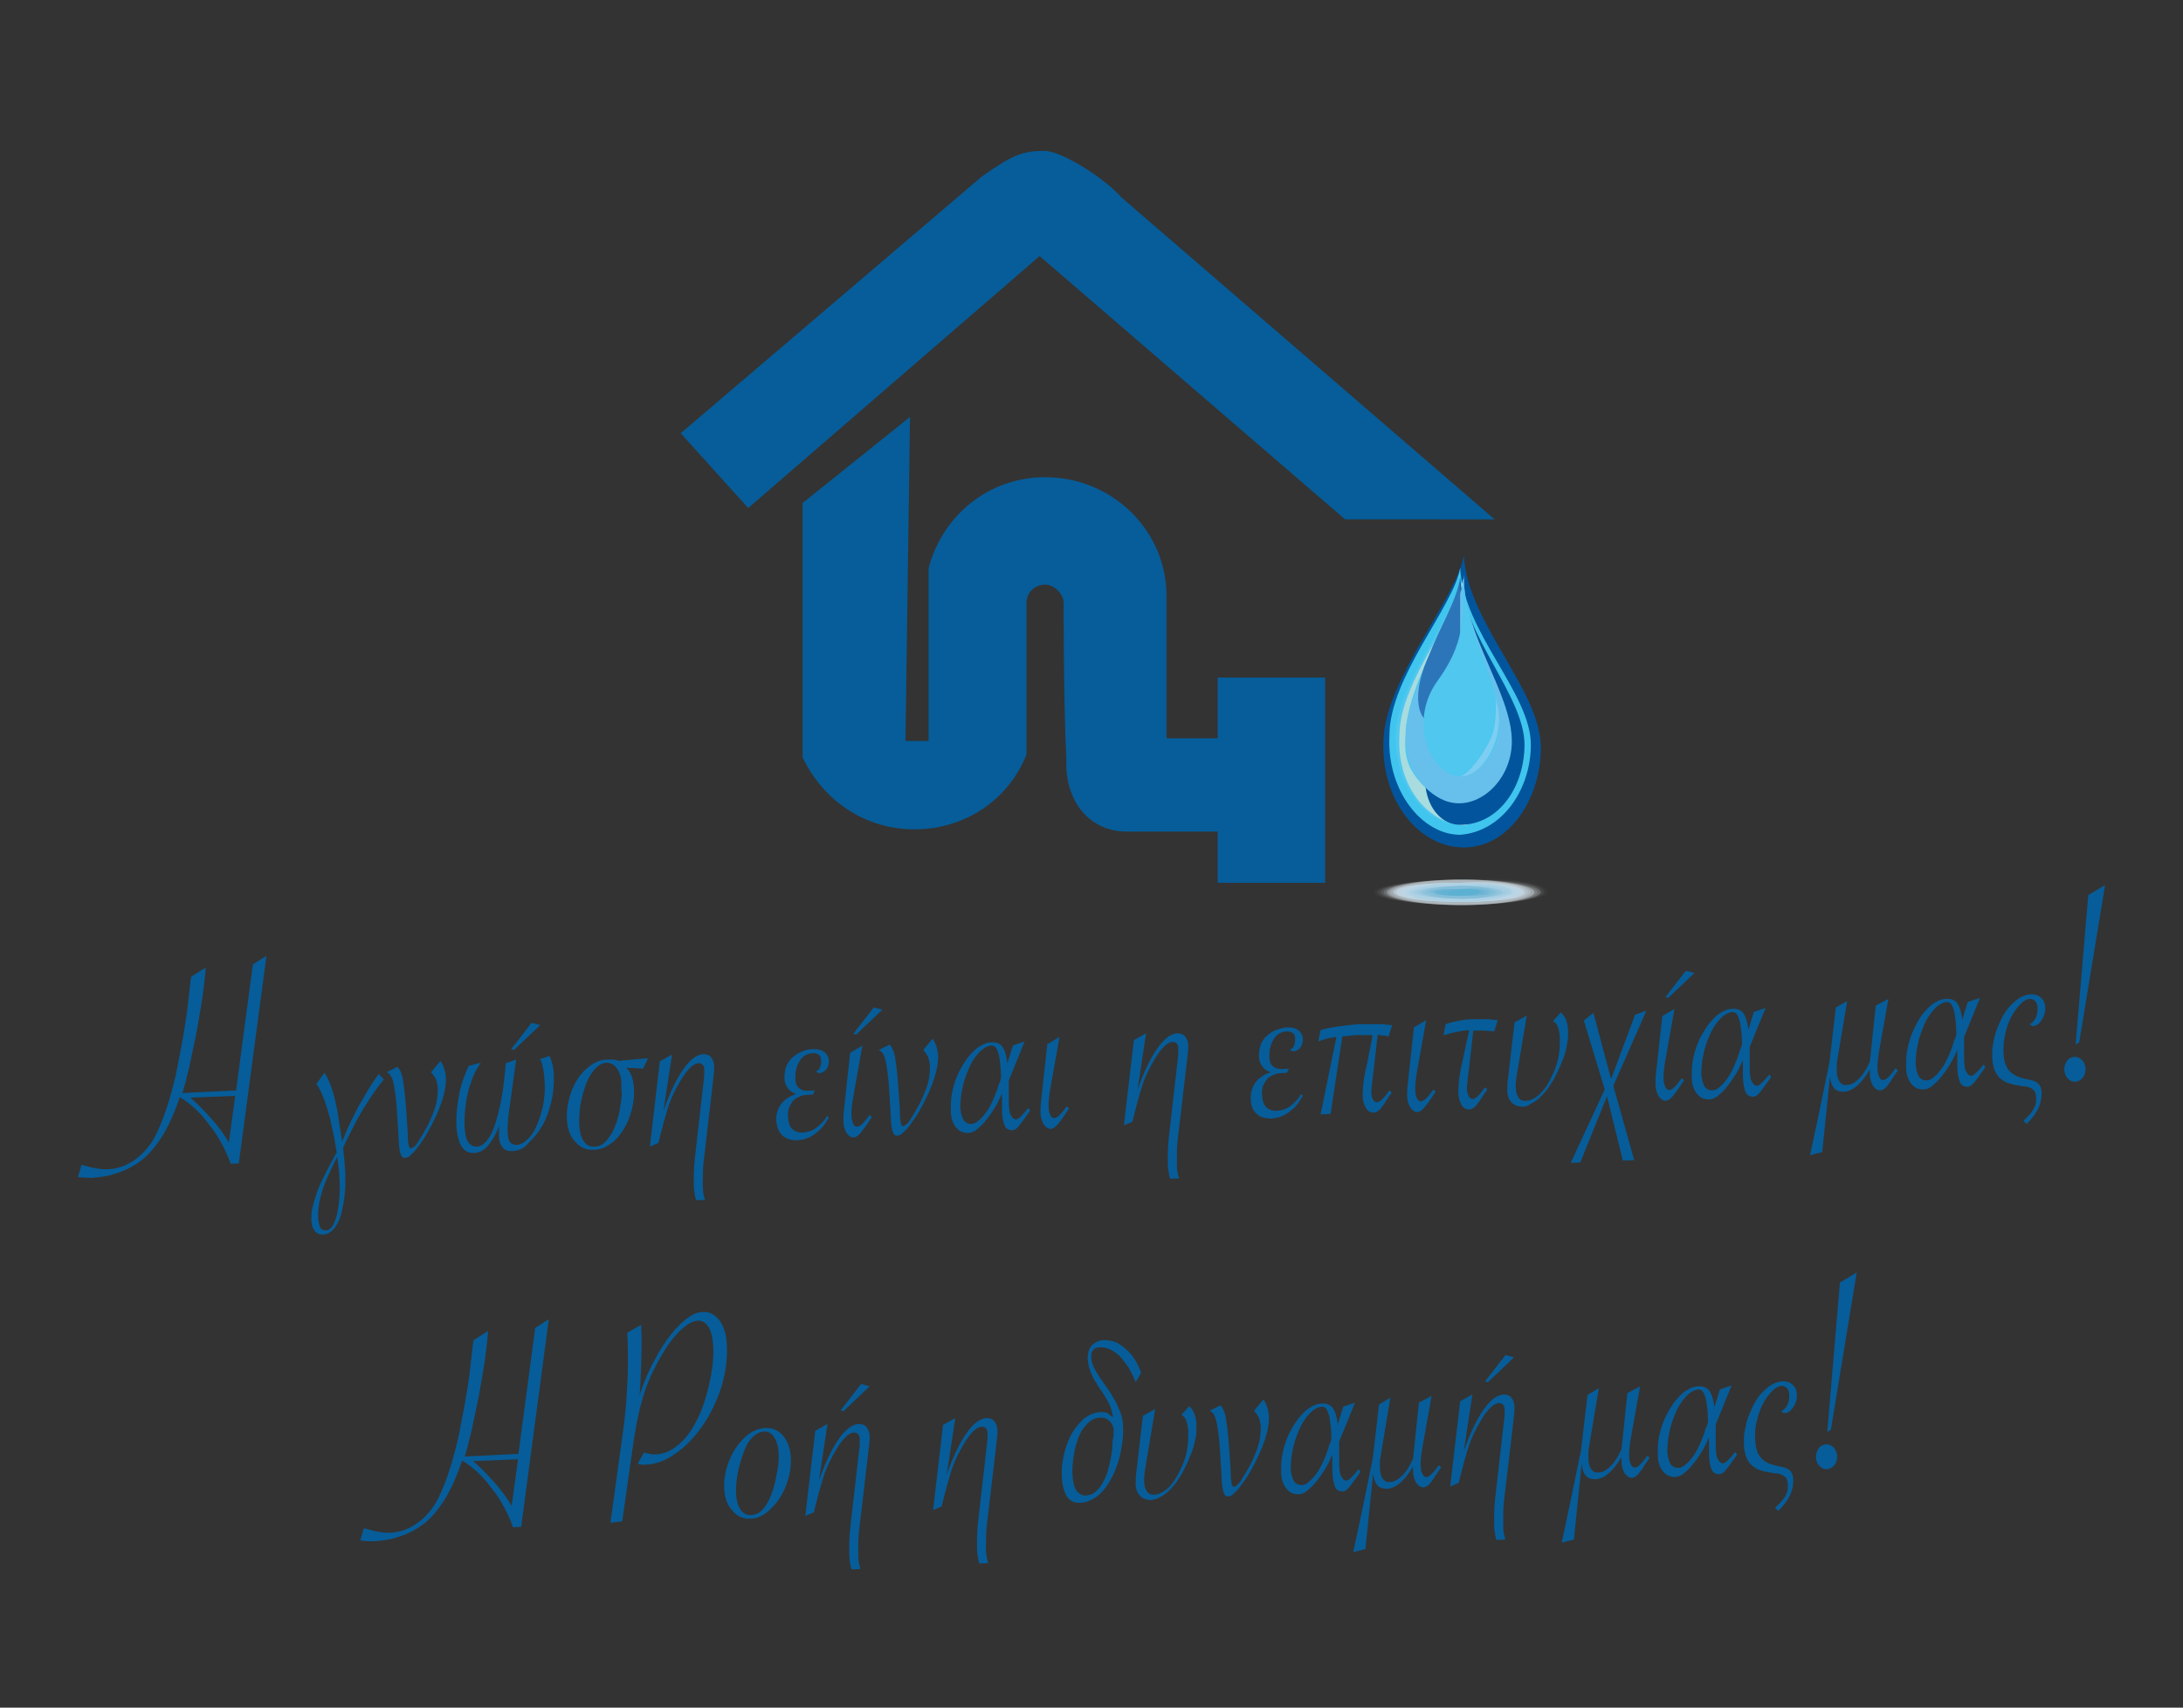 <?xml version="1.0" encoding="utf-8"?>
<!-- Generator: Adobe Illustrator 25.4.8, SVG Export Plug-In . SVG Version: 6.00 Build 0)  -->
<svg version="1.1" id="Layer_1" xmlns="http://www.w3.org/2000/svg" xmlns:xlink="http://www.w3.org/1999/xlink" x="0px" y="0px"
	 viewBox="0 0 481.7 376.8" style="enable-background:new 0 0 481.7 376.8;" xml:space="preserve">
<rect x="0" y="0" width="481.7" height="376.8" fill="#333333" stroke="none"/>
<style type="text/css">
	.st0{fill:#065D9A;}
	.st1{fill:none;stroke:#010101;stroke-width:0.735;stroke-miterlimit:10;}
	.st2{fill:#FFFFFF;fill-opacity:0;}
	.st3{opacity:3.225806e-02;fill:#F7FAFC;enable-background:new    ;}
	.st4{opacity:6.451613e-02;fill:#F2F6FA;enable-background:new    ;}
	.st5{opacity:9.677419e-02;fill:#ECF3F7;enable-background:new    ;}
	.st6{opacity:0.129;fill:#E7F0F5;enable-background:new    ;}
	.st7{opacity:0.161;fill:#E2EDF4;enable-background:new    ;}
	.st8{opacity:0.194;fill:#DDEAF2;enable-background:new    ;}
	.st9{opacity:0.226;fill:#D8E7F0;enable-background:new    ;}
	.st10{opacity:0.258;fill:#D3E4EF;enable-background:new    ;}
	.st11{opacity:0.29;fill:#CEE2ED;enable-background:new    ;}
	.st12{opacity:0.323;fill:#C9DFEC;enable-background:new    ;}
	.st13{opacity:0.355;fill:#C4DDEA;enable-background:new    ;}
	.st14{opacity:0.387;fill:#BFDAE9;enable-background:new    ;}
	.st15{opacity:0.419;fill:#BAD7E8;enable-background:new    ;}
	.st16{opacity:0.452;fill:#B5D5E6;enable-background:new    ;}
	.st17{opacity:0.484;fill:#B0D2E5;enable-background:new    ;}
	.st18{opacity:0.516;fill:#ABD0E3;enable-background:new    ;}
	.st19{opacity:0.548;fill:#A6CEE2;enable-background:new    ;}
	.st20{opacity:0.581;fill:#A1CBE1;enable-background:new    ;}
	.st21{opacity:0.613;fill:#9CC9DF;enable-background:new    ;}
	.st22{opacity:0.645;fill:#97C6DE;enable-background:new    ;}
	.st23{opacity:0.677;fill:#92C4DD;enable-background:new    ;}
	.st24{opacity:0.71;fill:#8DC2DC;enable-background:new    ;}
	.st25{opacity:0.742;fill:#87C0DA;enable-background:new    ;}
	.st26{opacity:0.774;fill:#82BED9;enable-background:new    ;}
	.st27{opacity:0.806;fill:#7DBBD8;enable-background:new    ;}
	.st28{opacity:0.839;fill:#78B9D7;enable-background:new    ;}
	.st29{opacity:0.871;fill:#73B7D5;enable-background:new    ;}
	.st30{opacity:0.903;fill:#6DB5D4;enable-background:new    ;}
	.st31{opacity:0.935;fill:#68B3D3;enable-background:new    ;}
	.st32{opacity:0.968;fill:#62B1D2;enable-background:new    ;}
	.st33{fill:#5CB0D1;}
	.st34{fill:#02559C;}
	.st35{fill:#40C5EE;}
	.st36{fill:#4FC7EF;}
	.st37{fill:#A8DCDF;}
	.st38{fill:#67C0EC;}
	.st39{fill:#2D75B9;}
	.st40{fill:#7DCEF2;}
	.st41{fill:none;stroke:#010101;stroke-width:0.724;stroke-miterlimit:10;}
</style>
<path class="st0" d="M40,241.2l12.1-0.6l3.7-27.8l3-1.9l-6.1,45.8l-1.8,0.1c-0.5-1.5-1.2-3-2-4.5c-0.8-1.4-1.7-2.9-2.8-4.2
	c-1-1.4-2.1-2.6-3.2-3.6c-1.1-1-2.2-1.8-3.2-2.4l-0.1,0.2c-1,3-2.2,5.7-3.6,8.1c-1.5,2.4-3,4.2-4.6,5.5c-0.9,0.7-2,1.4-3.2,2
	c-1.2,0.6-2.5,1-3.8,1.4c-1.3,0.3-2.7,0.5-4.1,0.6c-0.9,0-2,0-3.1-0.2L18,257c2.3,0.7,4.2,1.1,5.9,1c2.1-0.1,4.1-0.8,6-2.2
	s3.4-3.2,4.5-5.4c1.6-3.2,3-7.4,4.3-12.8c0.2-0.9,0.5-2.4,0.9-4.5c0.4-2.1,0.8-4.1,1.1-6.1c0.3-2,0.6-3.6,0.7-4.9l0.7-6l0.1-0.6
	l3.2-2c-0.1,1.8-0.4,3.9-0.7,6.4c-0.4,2.5-0.8,5-1.3,7.7c-0.5,2.6-1.1,5.2-1.6,7.7c-0.6,2.5-1.1,4.5-1.6,6L40,241.2z M51.9,241.8
	l-9.9,0.4c1.4,1.2,2.9,2.7,4.6,4.6c1.7,1.9,3,3.7,3.9,5.3L51.9,241.8z"/>
<path class="st0" d="M71.6,236.7c0.5,0.7,0.9,1.6,1.3,2.6s0.7,2.1,1,3.3c0.3,1.2,0.6,2.6,0.8,4.2c0.2,1.5,0.5,3.2,0.8,5.1
	c0.4-1,0.8-2,1.3-3.1c0.5-1.1,1-2.1,1.5-3.1s1-2,1.6-2.9c0.5-0.9,1-1.8,1.5-2.6s0.9-1.4,1.3-2c0.4-0.6,0.7-1,0.9-1.2l1.1,1.2
	c-0.6,0.7-1.2,1.5-2,2.6c-0.7,1-1.5,2.2-2.3,3.5s-1.6,2.7-2.4,4.3c-0.8,1.5-1.6,3.1-2.3,4.7c0.1,1.1,0.2,2,0.3,2.9
	c0.1,0.9,0.1,1.7,0.2,2.7c0,0.7,0,1.4,0,2.3s-0.1,1.9-0.2,2.8c-0.1,1-0.3,2-0.5,3s-0.5,1.9-0.9,2.7c-0.4,0.8-0.8,1.4-1.4,1.9
	c-0.5,0.5-1.2,0.8-1.9,0.8c-0.3,0-0.6,0-0.9-0.1c-0.3-0.1-0.6-0.3-0.8-0.5c-0.2-0.2-0.4-0.6-0.6-1c-0.2-0.4-0.2-0.9-0.3-1.6
	c0-0.7,0-1.6,0.2-2.5c0.2-0.9,0.5-2,0.9-3.2c0.4-1.2,1-2.6,1.8-4.1c0.7-1.5,1.6-3.2,2.7-5.1c-0.3-1.9-0.6-3.6-1-5.3
	c-0.3-1.6-0.7-3.1-1.1-4.4s-0.8-2.4-1.2-3.3c-0.4-0.9-0.8-1.6-1.2-2.1L71.6,236.7z M74.4,255.3c-0.9,1.7-1.6,3.2-2.2,4.6
	c-0.6,1.3-1,2.5-1.3,3.6c-0.3,1-0.5,2-0.6,2.8c-0.1,0.8-0.1,1.5-0.1,2.1c0,0.9,0.2,1.7,0.4,2.3c0.2,0.6,0.7,0.8,1.4,0.8
	c0.5,0,1-0.4,1.4-1c0.4-0.7,0.7-1.5,1-2.6c0.2-1.1,0.4-2.3,0.5-3.7s0.1-2.8,0-4.3c0-0.8-0.1-1.6-0.2-2.4
	C74.6,256.6,74.5,255.9,74.4,255.3z"/>
<path class="st0" d="M87.7,235.4c0.6,0.6,1.1,1.7,1.3,3.5c0.3,1.7,0.5,4.1,0.7,7c0.2,2.5,0.3,4.4,0.3,5.6c0.1,1.2,0.3,1.8,0.6,1.9
	c0.2,0,0.5-0.2,0.8-0.4c0.3-0.2,0.6-0.6,0.9-1.1s0.6-1,1-1.6c0.3-0.6,0.7-1.3,1.1-2c0.7-1.5,1.3-2.8,1.7-4.2
	c0.4-1.3,0.5-2.6,0.5-3.8c0-0.8-0.2-1.5-0.4-2.1c-0.2-0.5-0.6-1.1-1.1-1.6l2.1-2.5c0.7,1,1.1,2.3,1.2,3.7c0.1,3-1.2,7-4,12
	c-0.8,1.5-1.8,2.8-2.8,4.1c-0.5,0.5-0.9,0.9-1.2,1.2c-0.3,0.2-0.7,0.4-1,0.4c-0.2,0-0.3,0-0.5-0.1c-0.1-0.1-0.3-0.2-0.4-0.5
	c-0.1-0.2-0.2-0.6-0.3-1c-0.1-0.4-0.1-1-0.2-1.7c-0.1-2.7-0.3-5-0.4-6.9c-0.1-1.9-0.3-3.5-0.5-4.8c-0.2-1.3-0.4-2.2-0.7-2.8
	c-0.3-0.6-0.7-1-1.1-1.1L87.7,235.4z"/>
<path class="st0" d="M113.1,254c-0.4,0-0.8,0-1.1-0.1c-0.4-0.1-0.7-0.3-0.9-0.5c-0.3-0.3-0.5-0.6-0.7-1.1s-0.3-1.1-0.3-1.9
	c0-0.7,0-1.4,0.1-2.2c-0.4,1.2-0.9,2.2-1.4,3s-0.9,1.4-1.4,1.9s-0.9,0.8-1.4,1s-0.9,0.3-1.3,0.3c-1.3,0.1-2.2-0.4-2.9-1.5
	c-0.6-1.1-1-2.6-1.1-4.7c0-0.9,0-2,0.1-3.1c0.1-1.1,0.3-2.3,0.5-3.5c0.2-1.2,0.5-2.3,0.9-3.4c0.4-1.1,0.8-2.1,1.2-3l2.7-0.7
	c-0.5,0.7-1,1.5-1.5,2.6c-0.5,1-0.8,2.2-1.2,3.4c-0.3,1.2-0.6,2.5-0.7,3.9c-0.2,1.4-0.2,2.7-0.2,4c0.1,1.7,0.3,2.9,0.8,3.6
	s1.1,1,1.9,1s1.6-0.5,2.3-1.4c0.7-0.9,1.3-2.1,1.8-3.7c0.5-1.6,1-3.5,1.4-5.8c0.4-2.2,0.7-4.8,0.9-7.5l2.3-0.8l-1.3,9.4
	c-0.2,1.4-0.4,2.7-0.5,3.9c-0.1,1.2-0.1,2.1-0.1,2.8c0,0.3,0.1,0.7,0.1,1c0.1,0.3,0.2,0.7,0.3,0.9c0.2,0.3,0.4,0.5,0.6,0.6
	c0.3,0.2,0.6,0.2,1,0.2c0.8,0,1.6-0.4,2.4-1.2c0.8-0.7,1.5-1.7,2-3c0.6-1.2,1-2.7,1.4-4.3c0.3-1.6,0.5-3.3,0.4-5.1
	c0-0.4-0.1-0.9-0.1-1.4c-0.1-0.5-0.1-1-0.2-1.5s-0.2-0.9-0.3-1.4c-0.1-0.4-0.3-0.8-0.5-1l2.2-0.7c0.2,0.5,0.4,1.1,0.6,1.9
	s0.3,1.5,0.3,2.2c0.1,2.2-0.1,4.2-0.6,6.2s-1.1,3.7-2,5.2s-1.9,2.7-3,3.7C115.6,253.5,114.4,253.9,113.1,254z M119.2,226.2l-5.8,5.5
	l-0.6-0.2l4.5-5.8L119.2,226.2z"/>
<path class="st0" d="M125.1,247c-0.1-1.5,0.1-3.1,0.5-4.6s1-3,1.8-4.2c0.8-1.3,1.8-2.3,2.9-3.1c1.1-0.8,2.4-1.3,3.8-1.3
	c0.2,0,0.6,0,1.1,0s0.9,0.1,1.3,0.3l6.5-0.6l-1.1,2.3l-3.7-0.2c0.5,0.5,0.9,1.1,1.2,1.9s0.4,1.7,0.5,2.7c0.1,1.5-0.1,3.1-0.5,4.7
	c-0.4,1.6-1,3-1.8,4.3s-1.7,2.4-2.9,3.2c-1.1,0.8-2.3,1.3-3.7,1.3c-1.6,0.1-3-0.5-4-1.7C125.8,250.8,125.2,249.1,125.1,247z
	 M137.1,239c0-0.7-0.1-1.3-0.3-1.9c-0.2-0.6-0.4-1-0.7-1.4c-0.3-0.4-0.6-0.7-1-0.9c-0.4-0.2-0.8-0.3-1.2-0.3c-0.8,0-1.4,0.3-2,0.8
	c-0.6,0.5-1.1,1.1-1.6,1.9s-0.9,1.6-1.2,2.6c-0.3,0.9-0.6,1.9-0.8,2.9c-0.2,1-0.4,1.9-0.4,2.9c-0.1,0.9-0.1,1.7-0.1,2.4
	c0.1,1.7,0.4,3,1,3.8c0.6,0.9,1.4,1.3,2.5,1.2c0.8,0,1.4-0.3,2-0.8c0.6-0.5,1.1-1.2,1.6-2s0.8-1.7,1.2-2.7c0.3-1,0.6-2,0.7-3
	c0.2-1,0.3-2,0.4-2.9C137.1,240.5,137.1,239.7,137.1,239z"/>
<path class="st0" d="M153.6,264.8c-0.1-0.3-0.2-0.7-0.3-1.3c-0.1-0.5-0.2-1.2-0.2-2.1c0-0.7,0-1.5,0-2.4c0-0.9,0.1-2,0.2-3.2l2-17.5
	c0.1-0.6,0.1-1,0.1-1.4c0-0.4,0-0.7,0-0.9c0-0.5-0.1-0.8-0.4-1.1c-0.2-0.2-0.5-0.3-0.9-0.3c-1.3,0.1-2.9,1.8-4.7,5.2
	c-0.9,1.6-1.6,3.3-2.1,4.9c-0.5,1.6-1.1,3.8-1.8,6.6l-0.2,0.9l-1.9,0.8l2.2-18.8l2.7-1.5l-1.9,12.4c1.4-4,2.9-7.1,4.4-9.2
	c1.5-2.1,2.9-3.2,4.4-3.3c0.7,0,1.3,0.2,1.7,0.7s0.7,1.2,0.7,2.1c0,0.4,0,1-0.1,1.7c-0.1,0.7-0.2,1.6-0.3,2.6l-1.8,15.5
	c-0.2,1.5-0.3,2.8-0.3,4c0,1.1-0.1,2.1,0,2.9c0,0.7,0.1,1.3,0.2,1.7c0.1,0.4,0.2,0.8,0.3,1H153.6z"/>
<path class="st0" d="M179.3,231.5c0.7,0,1.3,0,1.7,0.2c0.5,0.1,0.8,0.4,1.1,0.6c0.3,0.3,0.4,0.5,0.6,0.9c0.1,0.3,0.2,0.6,0.2,0.9
	c0,0.8-0.2,1.4-0.6,1.9c-0.4,0.5-0.9,0.7-1.4,0.8c-0.3,0-0.6-0.1-0.8-0.4c0.5-0.3,0.8-0.6,0.9-1c0.1-0.4,0.2-0.8,0.2-1.2
	c0-0.8-0.2-1.3-0.6-1.5c-0.4-0.2-0.8-0.4-1.3-0.3c-0.6,0-1.2,0.2-1.7,0.5c-0.5,0.3-0.9,0.8-1.2,1.3s-0.6,1.1-0.7,1.8
	c-0.2,0.6-0.2,1.3-0.2,1.9c0,1.1,0.3,1.8,0.8,2.2c0.5,0.4,1.1,0.6,2,0.6l1.5-0.1l-0.4,0.9l-1.3,0.1c-0.5,0-1,0.1-1.5,0.3
	c-0.5,0.2-1,0.4-1.4,0.8c-0.4,0.4-0.7,0.9-1,1.5c-0.3,0.6-0.4,1.4-0.3,2.4c0.1,1.2,0.4,2.1,1,2.6s1.4,0.8,2.3,0.7
	c1.1-0.1,2.1-0.4,3-1.1s1.7-1.5,2.3-2.6l0.4,0.4c-0.2,0.3-0.5,0.7-0.8,1.3c-0.4,0.5-0.8,1.1-1.4,1.6c-0.6,0.5-1.2,1-2,1.4
	c-0.8,0.4-1.6,0.6-2.6,0.7c-0.5,0-1,0-1.5-0.1c-0.5-0.1-1.1-0.3-1.5-0.6c-0.5-0.3-0.9-0.8-1.2-1.3c-0.3-0.6-0.5-1.3-0.6-2.2
	c-0.1-1.4,0.3-2.7,1-3.7c0.8-1.1,1.9-1.8,3.4-2.3c-0.7-0.2-1.3-0.6-1.8-1.2s-0.8-1.4-0.8-2.4c0-0.9,0.1-1.7,0.4-2.5
	c0.3-0.7,0.7-1.4,1.3-1.9s1.2-1,2-1.3C177.7,231.7,178.5,231.5,179.3,231.5z"/>
<path class="st0" d="M190.3,230.7l-2,11.2c-0.3,1.8-0.5,3.3-0.4,4.4c0,0.7,0.2,1.3,0.4,1.7s0.5,0.7,0.9,0.6c0.6,0,1.5-0.9,2.7-2.6
	l0.5,0.5l-0.3,0.4c-1,1.6-1.8,2.6-2.3,3.2c-0.5,0.6-1,0.8-1.4,0.9c-0.6,0-1.1-0.3-1.6-1c-0.4-0.7-0.7-1.6-0.7-2.6
	c0-0.7,0-1.7,0.2-3.2l1.3-11.9L190.3,230.7z M194.7,222.8l-5.8,5.5l-0.6-0.2l4.5-5.8L194.7,222.8z"/>
<path class="st0" d="M196.3,230.5c0.6,0.6,1.1,1.7,1.3,3.5c0.3,1.7,0.5,4.1,0.7,7c0.2,2.5,0.3,4.4,0.3,5.6c0.1,1.2,0.3,1.8,0.6,1.9
	c0.2,0,0.5-0.2,0.8-0.4c0.3-0.2,0.6-0.6,0.9-1.1c0.3-0.5,0.6-1,1-1.6c0.3-0.6,0.7-1.3,1.1-2c0.7-1.5,1.3-2.8,1.7-4.2
	c0.4-1.3,0.5-2.6,0.5-3.8c0-0.8-0.2-1.5-0.4-2.1c-0.2-0.5-0.6-1.1-1.1-1.6l2.1-2.5c0.7,1,1.1,2.3,1.2,3.7c0.1,3-1.2,7-4,12
	c-0.8,1.5-1.8,2.8-2.8,4.1c-0.5,0.5-0.9,0.9-1.2,1.2c-0.3,0.2-0.7,0.4-1,0.4c-0.2,0-0.3,0-0.5-0.1c-0.1-0.1-0.3-0.2-0.4-0.5
	c-0.1-0.2-0.2-0.6-0.3-1c-0.1-0.4-0.1-1-0.2-1.7c-0.1-2.7-0.3-5-0.4-6.9c-0.1-1.9-0.3-3.5-0.5-4.8c-0.2-1.3-0.4-2.2-0.7-2.8
	c-0.3-0.6-0.7-1-1.1-1.1L196.3,230.5z"/>
<path class="st0" d="M226.1,229.8l-3.5,8.6c0,1.8,0,3.2,0,4.2s0,1.7,0.1,2c0,0.7,0.2,1.3,0.5,1.7c0.3,0.5,0.6,0.7,1,0.7
	c0.5,0,1.4-0.9,2.7-2.5l0.4,0.5l-0.3,0.5c-1,1.4-1.7,2.4-2.2,3c-0.5,0.6-1,0.9-1.4,0.9c-0.8,0-1.4-0.3-1.7-1s-0.6-1.9-0.6-3.6
	c0-0.5,0-1.1,0-1.6c0-0.6,0-1.2,0-1.9c-0.2,0.4-0.4,0.9-0.7,1.5c-0.3,0.6-0.6,1.2-1,1.8s-0.8,1.3-1.3,1.9c-0.5,0.6-0.9,1.2-1.4,1.7
	s-1,0.9-1.5,1.3c-0.5,0.3-1.1,0.5-1.6,0.5c-1.1,0-2-0.4-2.7-1.3c-0.7-0.9-1.1-2.1-1.1-3.7c0-1.1,0-2.2,0.2-3.4
	c0.2-1.2,0.5-2.3,0.9-3.4c0.4-1.1,0.9-2.1,1.5-3.1s1.2-1.9,1.9-2.6c0.7-0.8,1.4-1.4,2.2-1.8c0.8-0.5,1.6-0.7,2.5-0.7
	c1,0,1.7,0.3,2.2,1c0.5,0.7,0.9,1.9,1.1,3.6l1.2-3.9L226.1,229.8z M220.9,237.8c0-0.7-0.1-1.5-0.1-2.3c-0.1-0.8-0.2-1.6-0.3-2.3
	s-0.4-1.3-0.6-1.8c-0.3-0.5-0.6-0.7-1.1-0.7c-0.6,0-1.2,0.3-1.8,0.7c-0.6,0.4-1.1,1-1.7,1.7c-0.5,0.7-1,1.5-1.4,2.4
	c-0.4,0.9-0.8,1.9-1.1,2.9s-0.5,2-0.7,3.1c-0.1,1-0.2,2-0.2,2.9c0.1,1.1,0.3,2,0.7,2.7c0.4,0.6,1,0.9,1.6,0.9s1.2-0.2,1.7-0.7
	c0.5-0.4,1-0.9,1.5-1.6c0.5-0.6,0.9-1.3,1.3-2.1c0.4-0.8,0.7-1.5,1-2.3c0.3-0.7,0.5-1.4,0.7-2.1
	C220.7,238.7,220.8,238.2,220.9,237.8z"/>
<path class="st0" d="M233.8,228.8l-2,11.2c-0.3,1.8-0.5,3.3-0.4,4.4c0,0.7,0.2,1.3,0.4,1.7c0.2,0.4,0.5,0.7,0.9,0.6
	c0.6,0,1.5-0.9,2.7-2.6l0.5,0.5l-0.3,0.4c-1,1.6-1.8,2.6-2.3,3.2c-0.5,0.6-1,0.8-1.4,0.9c-0.6,0-1.1-0.3-1.6-1
	c-0.4-0.7-0.7-1.6-0.7-2.6c0-0.7,0-1.7,0.2-3.2l1.3-11.9L233.8,228.8z"/>
<path class="st0" d="M258.2,260.1c-0.1-0.3-0.2-0.7-0.3-1.3s-0.2-1.2-0.2-2.1c0-0.7,0-1.5,0-2.4c0-0.9,0.1-2,0.2-3.2l2-17.5
	c0.1-0.6,0.1-1,0.1-1.4c0-0.4,0-0.7,0-0.9c0-0.5-0.1-0.8-0.4-1.1c-0.2-0.2-0.5-0.3-0.9-0.3c-1.3,0.1-2.9,1.8-4.7,5.2
	c-0.9,1.6-1.6,3.3-2.1,4.9s-1.1,3.8-1.8,6.6l-0.2,0.9l-1.9,0.8l2.2-18.8l2.7-1.5l-1.9,12.5c1.4-4,2.9-7.1,4.4-9.2
	c1.5-2.1,2.9-3.2,4.4-3.3c0.7,0,1.3,0.2,1.7,0.7s0.7,1.2,0.7,2.1c0,0.4,0,1-0.1,1.7c-0.1,0.7-0.2,1.6-0.3,2.6l-1.8,15.3
	c-0.2,1.5-0.3,2.8-0.3,4c0,1.1,0,2.1,0,2.9c0,0.7,0.1,1.3,0.2,1.7s0.2,0.8,0.3,1L258.2,260.1z"/>
<path class="st0" d="M283.9,226.7c0.7,0,1.3,0,1.7,0.2c0.5,0.1,0.8,0.4,1.1,0.6c0.3,0.3,0.4,0.5,0.6,0.9c0.1,0.3,0.2,0.6,0.2,0.9
	c0,0.8-0.2,1.4-0.6,1.9s-0.9,0.7-1.4,0.8c-0.3,0-0.6-0.1-0.8-0.4c0.5-0.3,0.8-0.6,0.9-1c0.1-0.4,0.2-0.8,0.2-1.2
	c0-0.8-0.2-1.3-0.6-1.5c-0.4-0.2-0.8-0.4-1.3-0.3c-0.6,0-1.2,0.2-1.7,0.5c-0.5,0.3-0.9,0.8-1.2,1.3c-0.3,0.5-0.6,1.1-0.7,1.8
	c-0.2,0.6-0.2,1.3-0.2,1.9c0,1.1,0.3,1.8,0.8,2.2c0.5,0.4,1.1,0.6,2,0.6l1.5-0.1l-0.4,0.9l-1.3,0.1c-0.5,0-1,0.1-1.5,0.3
	c-0.5,0.2-1,0.4-1.4,0.8c-0.4,0.4-0.7,0.9-1,1.5c-0.3,0.6-0.4,1.4-0.3,2.4c0.1,1.2,0.4,2.1,1,2.6s1.4,0.8,2.3,0.7
	c1.1-0.1,2.1-0.4,3-1.1s1.7-1.5,2.3-2.6l0.4,0.4c-0.2,0.3-0.5,0.7-0.8,1.3c-0.4,0.5-0.8,1.1-1.4,1.6s-1.2,1-2,1.4
	c-0.8,0.4-1.6,0.6-2.6,0.7c-0.5,0-1,0-1.5-0.1c-0.5-0.1-1.1-0.3-1.5-0.6c-0.5-0.3-0.9-0.8-1.2-1.3c-0.3-0.6-0.5-1.3-0.5-2.2
	c-0.1-1.4,0.3-2.7,1-3.7c0.8-1.1,1.9-1.8,3.4-2.3c-0.7-0.2-1.3-0.6-1.8-1.2c-0.5-0.6-0.8-1.4-0.8-2.4c0-0.9,0.1-1.7,0.4-2.5
	c0.3-0.7,0.7-1.4,1.3-1.9c0.6-0.5,1.2-1,2-1.3C282.3,227,283.1,226.8,283.9,226.7z"/>
<path class="st0" d="M302.9,228.4c-0.2,0-0.4,0-0.7,0c-0.3,0-0.5,0-0.8,0s-0.6,0-0.8,0c-0.3,0-0.5,0-0.7,0c-0.1,0-0.3,0-0.6,0
	c-0.3,0-0.6,0-1,0.1c-0.4,0-0.7,0.1-1.1,0.1s-0.7,0.1-1,0.1l-2.6,17.1l-2.2,0.1l3.5-17.1c-0.8,0.1-1.5,0.2-2.2,0.4s-1.3,0.4-1.8,0.6
	l0.5-2.5c0.5-0.2,1.2-0.3,2-0.5c0.8-0.1,1.6-0.3,2.5-0.4c0.9-0.1,1.8-0.2,2.6-0.3c0.9-0.1,1.6-0.1,2.3-0.1c0.5,0,1.1,0,1.7,0
	s1.2,0,1.8,0c0.6,0,1.1,0,1.6,0.1c0.5,0,0.9,0.1,1.3,0.1l-0.8,2.5c-0.1,0-0.2,0-0.4-0.1c-0.2,0-0.4-0.1-0.6-0.1s-0.5,0-0.7-0.1
	c-0.3,0-0.5,0-0.7-0.1l-1.1,9.6c-0.1,0.5-0.1,1.1-0.2,1.7c-0.1,0.6-0.1,1.1-0.1,1.5c0,0.7,0.2,1.3,0.4,1.6c0.2,0.4,0.5,0.5,0.9,0.5
	c0.6,0,1.5-0.9,2.7-2.6l0.5,0.5l-0.3,0.4c-0.5,0.8-1,1.4-1.3,2c-0.4,0.5-0.7,0.9-0.9,1.2c-0.5,0.5-1,0.8-1.4,0.8
	c-0.8,0-1.4-0.3-1.8-1s-0.7-1.6-0.7-2.6c0-0.4,0-1.1,0.1-2.4c0.1-1.2,0.4-2.9,0.9-5L302.9,228.4z"/>
<path class="st0" d="M314.7,225.1l-2,11.2c-0.3,1.8-0.5,3.3-0.4,4.4c0,0.7,0.2,1.3,0.4,1.7c0.2,0.4,0.5,0.7,0.9,0.6
	c0.6,0,1.5-0.9,2.7-2.6l0.5,0.5l-0.3,0.4c-1,1.6-1.8,2.6-2.3,3.2c-0.5,0.6-1,0.8-1.4,0.9c-0.6,0-1.1-0.3-1.6-1
	c-0.4-0.7-0.7-1.6-0.7-2.6c0-0.7,0-1.7,0.2-3.2l1.3-11.9L314.7,225.1z"/>
<path class="st0" d="M324.2,227.3c-0.7,0.1-1.3,0.1-1.8,0.2c-0.5,0.1-1,0.2-1.5,0.3c-0.4,0.1-0.9,0.2-1.2,0.3
	c-0.4,0.1-0.8,0.2-1.2,0.4l0.5-2.5c1-0.4,2.1-0.6,3.1-0.8c1.1-0.2,2.1-0.3,3.2-0.3c0.3,0,0.6,0,1.1,0s0.9,0,1.4,0s1,0,1.5,0.1
	c0.5,0,0.9,0.1,1.2,0.1l-0.8,2.5c-0.2,0-0.5-0.1-0.9-0.1s-0.8-0.1-1.3-0.1s-0.9,0-1.3,0s-0.8,0-1.1,0l-1.1,9.7
	c-0.1,0.7-0.2,1.3-0.2,1.8c-0.1,0.5-0.1,1-0.1,1.3c0,0.7,0.2,1.3,0.4,1.7c0.2,0.4,0.5,0.6,0.9,0.6c0.6,0,1.5-0.9,2.7-2.6l0.5,0.5
	l-0.3,0.4c-0.5,0.8-1,1.4-1.3,2c-0.4,0.5-0.7,0.9-0.9,1.2c-0.5,0.5-1,0.8-1.4,0.8c-0.8,0-1.4-0.3-1.8-1s-0.7-1.6-0.7-2.6
	c0-0.4,0-1.1,0.1-2.4c0.1-1.2,0.4-2.9,0.9-5L324.2,227.3z"/>
<path class="st0" d="M336,244.2c-1,0-1.8-0.3-2.4-0.9c-0.6-0.6-1-1.5-1-2.6c0-0.8,0-1.8,0.2-3.1l1.4-12l2.7-1.5l-2.2,13.1
	c-0.2,1.2-0.3,2.2-0.2,3c0,0.8,0.2,1.4,0.6,2c0.3,0.5,0.9,0.8,1.6,0.7c0.5,0,1-0.1,1.5-0.4c0.5-0.2,1-0.6,1.5-1
	c0.5-0.5,1-1.1,1.5-1.8s1-1.7,1.5-2.8c0.7-1.5,1.1-2.9,1.3-4.2c0.2-1.3,0.2-2.5,0.2-3.7c0-0.8-0.2-1.6-0.4-2.3
	c-0.2-0.7-0.6-1.1-1.1-1.4l1.7-1.9c0.4,0.3,0.7,0.7,1,1.3c0.3,0.6,0.5,1.4,0.6,2.4c0,0.6,0,1.2,0,1.9c-0.1,0.7-0.2,1.5-0.4,2.4
	c-0.2,0.9-0.5,1.9-1,3c-0.4,1.1-1,2.3-1.7,3.7c-0.5,0.8-1,1.6-1.5,2.3c-0.6,0.7-1.1,1.3-1.7,1.9c-0.6,0.5-1.2,0.9-1.8,1.2
	C337.1,244.1,336.5,244.2,336,244.2z"/>
<path class="st0" d="M355.5,238.1l5.3-14.2l2.5-0.9l-7.3,16.6l4.6,16.4l-2.5,0.1l-3.5-14.2l-5.9,14.6l-2.1,0.1l7.5-16.2l-4.6-15.2
	l2.1-1.7L355.5,238.1z"/>
<path class="st0" d="M369.5,222.6l-2,11.2c-0.3,1.8-0.5,3.3-0.4,4.4c0,0.7,0.2,1.3,0.4,1.7c0.2,0.4,0.5,0.7,0.9,0.6
	c0.6,0,1.5-0.9,2.7-2.6l0.5,0.5l-0.3,0.4c-1,1.6-1.8,2.6-2.3,3.2c-0.5,0.6-1,0.8-1.4,0.9c-0.6,0-1.1-0.3-1.6-1
	c-0.4-0.7-0.7-1.6-0.7-2.6c0-0.7,0-1.7,0.2-3.2l1.3-11.9L369.5,222.6z M373.9,214.7l-5.8,5.5l-0.6-0.2l4.5-5.8L373.9,214.7z"/>
<path class="st0" d="M389.6,222.4l-3.5,8.6c0,1.8,0,3.2,0,4.2s0,1.7,0.1,2c0,0.7,0.2,1.3,0.5,1.7c0.3,0.5,0.6,0.7,1,0.7
	c0.5,0,1.4-0.9,2.7-2.5l0.4,0.5l-0.3,0.5c-1,1.4-1.7,2.4-2.2,3s-1,0.9-1.4,0.9c-0.8,0-1.4-0.3-1.7-1c-0.3-0.7-0.6-1.9-0.6-3.6
	c0-0.5,0-1.1,0-1.6c0-0.6,0-1.2,0-1.9c-0.2,0.4-0.4,0.9-0.7,1.5c-0.3,0.6-0.6,1.2-1,1.8c-0.4,0.6-0.8,1.3-1.3,1.9
	c-0.5,0.6-0.9,1.2-1.4,1.7s-1,0.9-1.5,1.3c-0.5,0.3-1.1,0.5-1.6,0.5c-1.1,0-2-0.4-2.7-1.3c-0.7-0.9-1.1-2.1-1.1-3.7
	c0-1.1,0-2.2,0.2-3.4c0.2-1.2,0.5-2.3,0.9-3.4s0.9-2.1,1.5-3.1s1.2-1.9,1.9-2.6c0.7-0.8,1.4-1.4,2.2-1.8c0.8-0.5,1.6-0.7,2.5-0.7
	c1,0,1.7,0.3,2.2,1s0.9,1.9,1.1,3.6l1.2-3.9L389.6,222.4z M384.4,230.4c0-0.7-0.1-1.5-0.1-2.3c-0.1-0.8-0.2-1.6-0.3-2.3
	c-0.1-0.7-0.4-1.3-0.6-1.8c-0.3-0.5-0.6-0.7-1.1-0.7c-0.6,0-1.2,0.3-1.8,0.7c-0.6,0.4-1.1,1-1.7,1.7c-0.5,0.7-1,1.5-1.4,2.4
	c-0.4,0.9-0.8,1.9-1.1,2.9c-0.3,1-0.5,2-0.7,3.1c-0.1,1-0.2,2-0.2,2.9c0.1,1.1,0.3,2,0.7,2.7c0.4,0.6,1,0.9,1.6,0.9s1.2-0.2,1.7-0.7
	c0.5-0.4,1-0.9,1.5-1.6c0.5-0.6,0.9-1.3,1.3-2.1s0.7-1.5,1-2.3c0.3-0.7,0.5-1.4,0.7-2.1C384.2,231.2,384.3,230.7,384.4,230.4z"/>
<path class="st0" d="M407.6,220.9l-2.2,13.1c-0.1,0.4-0.1,0.9-0.1,1.3c0,0.5,0,0.9,0,1.3c0.1,1,0.3,1.7,0.7,2.2
	c0.4,0.5,0.9,0.7,1.6,0.6c0.8,0,1.7-0.5,2.5-1.3c0.9-0.8,1.7-2.1,2.5-3.8l1.3-12.4l2.8-1.5l-2,11.2c-0.3,1.8-0.5,3.3-0.4,4.4
	c0,0.7,0.2,1.3,0.4,1.7c0.2,0.4,0.5,0.7,0.9,0.6c0.6,0,1.5-0.9,2.7-2.6l0.5,0.5l-0.3,0.4c-0.5,0.8-1,1.4-1.3,2
	c-0.4,0.5-0.7,0.9-0.9,1.2c-0.5,0.5-1,0.8-1.4,0.8c-0.6,0-1.1-0.3-1.6-1c-0.4-0.7-0.7-1.6-0.7-2.6c0-0.2,0-0.3,0-0.5s0-0.3,0-0.5
	c-1.9,3.2-3.8,4.8-5.7,4.9c-1,0-1.7-0.2-2.2-0.8c-0.5-0.6-0.8-1.5-0.9-2.6l-1.7,16.7l-2.7,0.7c1.4-6.4,2.4-11.3,3.1-14.7
	c0.7-3.4,1.1-5.4,1.2-5.9l1.4-12L407.6,220.9z"/>
<path class="st0" d="M436.9,220.2l-3.5,8.6c0,1.8,0,3.2,0,4.2s0,1.7,0.1,2c0,0.7,0.2,1.3,0.5,1.7c0.3,0.5,0.6,0.7,1,0.7
	c0.5,0,1.4-0.9,2.7-2.5l0.4,0.5l-0.3,0.5c-1,1.4-1.7,2.4-2.2,3c-0.5,0.6-1,0.9-1.4,0.9c-0.8,0-1.4-0.3-1.7-1
	c-0.3-0.7-0.6-1.9-0.6-3.6c0-0.5,0-1.1,0-1.6c0-0.6,0-1.2,0-1.9c-0.2,0.4-0.4,0.9-0.7,1.5c-0.3,0.6-0.6,1.2-1,1.8
	c-0.4,0.6-0.8,1.3-1.3,1.9c-0.5,0.6-0.9,1.2-1.4,1.7s-1,0.9-1.5,1.3c-0.5,0.3-1.1,0.5-1.6,0.5c-1.1,0-2-0.4-2.7-1.3
	c-0.7-0.9-1.1-2.1-1.1-3.7c0-1.1,0-2.2,0.2-3.4s0.5-2.3,0.9-3.4c0.4-1.1,0.9-2.1,1.4-3.1c0.6-1,1.2-1.9,1.9-2.6
	c0.7-0.8,1.4-1.4,2.2-1.8c0.8-0.5,1.6-0.7,2.5-0.7c1,0,1.7,0.3,2.2,1c0.5,0.7,0.9,1.9,1.1,3.6l1.2-3.9L436.9,220.2z M431.7,228.2
	c0-0.7-0.1-1.5-0.1-2.3c-0.1-0.8-0.2-1.6-0.3-2.3c-0.1-0.7-0.4-1.3-0.6-1.8c-0.3-0.5-0.6-0.7-1.1-0.7c-0.6,0-1.2,0.3-1.8,0.7
	c-0.6,0.4-1.1,1-1.7,1.7c-0.5,0.7-1,1.5-1.4,2.4c-0.4,0.9-0.8,1.9-1.1,2.9c-0.3,1-0.5,2-0.7,3.1c-0.1,1-0.2,2-0.2,2.9
	c0.1,1.1,0.3,2,0.7,2.7c0.4,0.6,1,0.9,1.6,0.9s1.2-0.2,1.7-0.7c0.5-0.4,1-0.9,1.5-1.6c0.5-0.6,0.9-1.3,1.3-2.1
	c0.4-0.8,0.7-1.5,1-2.3c0.3-0.7,0.5-1.4,0.7-2.1C431.5,229.1,431.6,228.6,431.7,228.2z"/>
<path class="st0" d="M446.5,247.3c0.5-0.5,0.9-0.9,1.3-1.3c0.4-0.4,0.6-0.8,0.9-1.2c0.2-0.4,0.4-0.8,0.5-1.2
	c0.1-0.4,0.1-0.9,0.1-1.4c0-0.7-0.2-1.1-0.4-1.5c-0.3-0.3-0.6-0.6-1-0.7c-0.4-0.2-0.9-0.3-1.5-0.3c-0.6-0.1-1.1-0.2-1.7-0.3
	c-0.6-0.1-1.2-0.3-1.8-0.5c-0.6-0.2-1.1-0.6-1.7-1.1c-0.5-0.5-0.9-1.2-1.2-2c-0.2-0.8-0.4-1.7-0.4-2.6c0-0.9,0-1.9,0.2-2.9
	s0.4-2.1,0.8-3.1s0.8-2,1.3-2.9c0.5-0.9,1.1-1.8,1.8-2.5s1.4-1.3,2.1-1.7c0.8-0.4,1.6-0.7,2.4-0.7c0.9,0,1.6,0.2,2.2,0.8
	c0.6,0.5,0.9,1.3,0.9,2.3c0,0.9-0.2,1.7-0.8,2.6c-0.5,0.8-1.1,1.2-1.8,1.3c-0.3,0-0.6-0.1-0.8-0.4c1.2-0.7,1.8-2,1.7-3.7
	c0-0.6-0.2-1.1-0.5-1.4s-0.7-0.5-1.1-0.5c-0.7,0-1.4,0.4-2.1,1.1c-0.7,0.7-1.4,1.6-2,2.7c-0.6,1.1-1.1,2.4-1.4,3.8
	c-0.3,1.4-0.5,2.9-0.4,4.5c0.1,1.6,0.5,2.9,1.2,3.7c0.7,0.8,1.7,1.4,3,1.7c0.7,0.2,1.2,0.3,1.8,0.4c0.5,0.1,0.9,0.3,1.3,0.5
	c0.3,0.2,0.6,0.5,0.8,0.9c0.2,0.4,0.3,0.9,0.3,1.6c0,1-0.2,2.1-0.7,3.2c-0.5,1.1-1.4,2.3-2.6,3.5L446.5,247.3z"/>
<path class="st0" d="M457.7,233.2c0.7,0,1.2,0.2,1.7,0.7s0.7,1.1,0.8,1.9c0,0.8-0.2,1.4-0.6,2c-0.4,0.5-1,0.8-1.6,0.9
	c-0.7,0-1.2-0.2-1.7-0.7s-0.7-1.1-0.8-1.9c0-0.8,0.2-1.4,0.6-2C456.5,233.5,457.1,233.3,457.7,233.2z M464.5,195.3l-5.7,34.7
	l-0.8,0.5l2.8-33L464.5,195.3z"/>
<path class="st0" d="M102.3,321.4l12.1-0.6l3.7-27.8l3-1.9l-6.1,45.8l-1.8,0.1c-0.5-1.5-1.2-3-2-4.5s-1.7-2.9-2.8-4.2
	c-1-1.4-2.1-2.6-3.2-3.6s-2.2-1.8-3.2-2.4l-0.1,0.2c-1,3-2.2,5.7-3.6,8.1c-1.5,2.4-3,4.2-4.6,5.5c-0.9,0.7-2,1.4-3.2,2
	s-2.5,1-3.8,1.4c-1.3,0.3-2.7,0.5-4.1,0.6c-0.9,0-2,0-3.1-0.2l0.8-2.7c2.3,0.7,4.2,1.1,5.9,1c2.1-0.1,4.1-0.8,6-2.2s3.4-3.2,4.5-5.4
	c1.6-3.2,3-7.4,4.3-12.8c0.2-0.9,0.5-2.4,0.9-4.5s0.8-4.1,1.1-6.1c0.3-2,0.6-3.6,0.7-4.9l0.7-6l0.1-0.6l3.2-2
	c-0.1,1.8-0.4,3.9-0.7,6.4c-0.4,2.5-0.8,5-1.3,7.7c-0.5,2.6-1.1,5.2-1.6,7.7c-0.6,2.5-1.1,4.5-1.6,6L102.3,321.4z M114.3,322
	l-9.9,0.4c1.4,1.2,2.9,2.7,4.6,4.6c1.7,1.9,3,3.7,3.9,5.3L114.3,322z"/>
<path class="st0" d="M134.7,336l2.7-19.6c0.5-3.3,0.8-6.8,1-10.4c0.2-3.6,0.2-6.9,0.1-10c0-0.7-0.1-1.3-0.1-1.9l3.1-1.8v0.9
	c0.1,1.5,0.1,3.9,0,7.2c-0.1,3.3-0.2,5.9-0.4,7.6c1-3.3,2.4-6.3,4-9.1c1.6-2.8,3.3-5.1,5.1-6.8c1.8-1.7,3.4-2.6,4.9-2.6
	c1.5-0.1,2.7,0.6,3.7,1.9c1,1.4,1.5,3.2,1.6,5.6c0.1,3-0.3,6-1.2,9c-1,3-2.3,5.9-4.1,8.5s-3.8,4.7-6,6.2c-2.2,1.6-4.4,2.4-6.6,2.5
	c-0.5,0-1.1,0-1.8-0.2l1.4-2.5c1,0.3,1.9,0.5,2.9,0.4c1.6-0.1,3.2-0.8,4.7-2.1c1.6-1.3,2.9-3.1,4.1-5.5c1.1-2.1,2-4.8,2.7-7.9
	c0.7-3.1,1-5.9,0.9-8.1c-0.1-1.9-0.4-3.3-1-4.4c-0.6-1-1.4-1.5-2.4-1.5c-1.4,0.1-2.9,1.1-4.7,3c-1.7,1.9-3.4,4.5-5,7.8
	c-1.2,2.3-2.1,4.8-2.8,7.4c-0.7,2.6-1.3,5.7-1.8,9.2l-2.4,16.9L134.7,336z"/>
<path class="st0" d="M159.8,328.4c-0.1-2,0.3-4.1,1.1-6.1c0.8-2.1,2-3.7,3.4-5.1c1.4-1.3,2.9-2,4.5-2.1s3,0.5,4,1.7
	c1,1.2,1.6,2.8,1.7,4.8c0.1,2.2-0.3,4.3-1.1,6.3c-0.8,2.1-2,3.8-3.4,5.1c-1.4,1.4-2.9,2.1-4.4,2.1c-1.6,0.1-3-0.5-4-1.8
	C160.5,332.2,159.9,330.5,159.8,328.4z M171.8,320.4c-0.1-1.3-0.4-2.4-1-3.3c-0.6-0.9-1.4-1.3-2.2-1.2c-0.8,0-1.6,0.4-2.3,1
	s-1.4,1.6-1.9,2.8c-0.6,1.4-1.1,3-1.5,4.8c-0.4,1.8-0.5,3.4-0.5,4.8c0.1,1.7,0.4,2.9,1,3.8c0.6,0.9,1.4,1.3,2.5,1.2
	c1.7-0.1,3.1-1.5,4.2-4.3c0.6-1.4,1-3,1.3-4.8C171.8,323.5,171.9,321.9,171.8,320.4z"/>
<path class="st0" d="M187.9,346.3c-0.1-0.3-0.2-0.7-0.3-1.3c-0.1-0.5-0.2-1.2-0.2-2.1c0-0.7,0-1.5,0-2.4s0.1-2,0.2-3.2l2-17.5
	c0.1-0.6,0.1-1,0.1-1.4s0-0.7,0-0.9c0-0.5-0.1-0.8-0.4-1.1c-0.2-0.2-0.5-0.3-0.9-0.3c-1.3,0.1-2.9,1.8-4.7,5.2
	c-0.9,1.6-1.6,3.3-2.1,4.9c-0.5,1.6-1.1,3.8-1.8,6.6l-0.2,0.9l-1.9,0.8l2.2-18.8l2.7-1.5l-1.9,12.5c1.4-4,2.9-7.1,4.4-9.2
	c1.5-2.1,2.9-3.2,4.4-3.3c0.7,0,1.3,0.2,1.7,0.7s0.7,1.2,0.7,2.1c0,0.5,0,1-0.1,1.7c-0.1,0.7-0.2,1.6-0.3,2.6l-1.8,15.3
	c-0.2,1.5-0.3,2.8-0.3,4c0,1.1,0,2.1,0,2.9c0,0.7,0.1,1.3,0.2,1.7s0.2,0.8,0.3,1L187.9,346.3z M191.9,305.9l-5.8,5.5l-0.6-0.2
	l4.5-5.8L191.9,305.9z"/>
<path class="st0" d="M216.1,345c-0.1-0.3-0.2-0.7-0.3-1.3c-0.1-0.5-0.2-1.2-0.2-2.1c0-0.7,0-1.5,0-2.4s0.1-2,0.2-3.2l2-17.5
	c0.1-0.6,0.1-1,0.1-1.4s0-0.7,0-0.9c0-0.5-0.1-0.8-0.4-1.1c-0.2-0.2-0.5-0.3-0.9-0.3c-1.3,0.1-2.9,1.8-4.7,5.2
	c-0.9,1.6-1.6,3.3-2.1,4.9s-1.1,3.8-1.8,6.6l-0.2,0.9l-1.9,0.8l2.2-18.8l2.7-1.5l-1.9,12.5c1.4-4,2.9-7.1,4.4-9.2s2.9-3.2,4.4-3.3
	c0.7,0,1.3,0.2,1.7,0.7s0.7,1.2,0.7,2.1c0,0.5,0,1-0.1,1.7c-0.1,0.7-0.2,1.6-0.3,2.6l-1.8,15.3c-0.2,1.5-0.3,2.8-0.3,4
	c0,1.1-0.1,2.1,0,2.9c0,0.7,0.1,1.3,0.2,1.7c0.1,0.4,0.2,0.8,0.3,1L216.1,345z"/>
<path class="st0" d="M245.6,312.7c-0.1-0.7-0.3-1.4-0.5-2.1c-0.3-0.7-0.6-1.4-1-2c-0.4-0.7-0.8-1.4-1.3-2c-0.4-0.7-0.9-1.4-1.3-2.1
	c-0.4-0.7-0.7-1.4-1-2.2c-0.3-0.8-0.4-1.6-0.5-2.4c0-0.8,0.1-1.4,0.3-2c0.2-0.5,0.5-1,0.9-1.3c0.4-0.3,0.8-0.5,1.2-0.7
	c0.4-0.1,0.8-0.2,1.2-0.2c1,0,2,0.2,2.9,0.6c0.9,0.5,1.7,1.1,2.4,1.8c0.7,0.7,1.3,1.5,1.8,2.4c0.5,0.8,0.8,1.6,1.1,2.4l-1.2,2.1
	c-0.6-1.5-1.2-2.7-1.9-3.7s-1.3-1.8-2-2.4s-1.4-1-2.1-1.3c-0.7-0.2-1.4-0.4-2-0.3c-0.3,0-0.5,0.1-0.7,0.1c-0.2,0.1-0.4,0.2-0.6,0.4
	c-0.2,0.2-0.3,0.4-0.4,0.7c-0.1,0.3-0.1,0.7-0.1,1.1c0,0.7,0.2,1.4,0.6,2.2c0.4,0.8,0.8,1.4,1.3,2.2c0.5,0.7,1.1,1.5,1.6,2.3
	c0.6,0.8,1.1,1.6,1.6,2.5s0.9,1.8,1.3,2.8c0.4,1,0.6,2.1,0.6,3.2c0.1,1.2,0,2.5-0.2,3.8c-0.2,1.3-0.4,2.6-0.8,3.8
	c-0.4,1.2-0.8,2.4-1.4,3.5c-0.6,1.1-1.2,2.1-1.9,2.9c-0.7,0.9-1.5,1.5-2.4,2s-1.8,0.8-2.7,0.8c-1.3,0.1-2.3-0.4-3-1.4
	c-0.6-1-1-2.4-1.1-4.3c-0.1-1.7,0.1-3.4,0.5-5.1s1-3.2,1.7-4.5c0.8-1.3,1.7-2.4,2.7-3.3c1.1-0.8,2.2-1.3,3.5-1.4
	c0.7,0,1.2,0,1.7,0.2C244.9,312.3,245.3,312.5,245.6,312.7z M245.7,315c-0.3-0.8-0.7-1.4-1.2-1.7c-0.5-0.4-1-0.5-1.7-0.5
	c-0.8,0-1.5,0.3-2.1,0.7s-1.1,1-1.6,1.6c-0.5,0.7-0.9,1.5-1.2,2.3c-0.3,0.9-0.6,1.8-0.8,2.8s-0.3,1.9-0.4,2.9c-0.1,1-0.1,1.9,0,2.8
	c0.1,1.4,0.4,2.4,0.9,3.1c0.6,0.7,1.2,1,1.9,1c0.8,0,1.6-0.3,2.2-0.8s1.2-1.2,1.6-2c0.5-0.8,0.9-1.8,1.2-2.8
	c0.3-1.1,0.5-2.1,0.7-3.2c0.2-1.1,0.3-2.2,0.3-3.3C245.8,316.8,245.8,315.9,245.7,315z"/>
<path class="st0" d="M254,331c-1,0-1.8-0.3-2.4-0.9c-0.6-0.6-1-1.5-1-2.6c0-0.8,0-1.8,0.2-3.1l1.4-12l2.7-1.5l-2.2,13.2
	c-0.2,1.2-0.3,2.2-0.2,3c0,0.8,0.2,1.4,0.6,2c0.3,0.5,0.9,0.8,1.6,0.7c0.5,0,1-0.1,1.5-0.4c0.5-0.2,1-0.6,1.5-1
	c0.5-0.5,1-1.1,1.5-1.8c0.5-0.8,1-1.7,1.5-2.8c0.7-1.5,1.1-2.9,1.3-4.2c0.2-1.3,0.2-2.5,0.2-3.7c0-0.8-0.2-1.6-0.4-2.3
	c-0.2-0.7-0.6-1.1-1.1-1.4l1.7-1.9c0.4,0.3,0.7,0.7,1,1.3s0.5,1.4,0.6,2.4c0,0.6,0,1.2,0,1.9c0,0.7-0.2,1.5-0.4,2.4
	c-0.2,0.9-0.5,1.9-1,3c-0.4,1.1-1,2.3-1.7,3.7c-0.5,0.8-1,1.6-1.5,2.3c-0.6,0.7-1.1,1.3-1.7,1.9c-0.6,0.5-1.2,0.9-1.8,1.2
	C255.2,330.8,254.6,330.9,254,331z"/>
<path class="st0" d="M269.3,310.1c0.6,0.6,1.1,1.7,1.3,3.5c0.3,1.7,0.5,4.1,0.7,7c0.2,2.5,0.3,4.4,0.3,5.6c0.1,1.2,0.3,1.8,0.6,1.9
	c0.2,0,0.5-0.2,0.8-0.4c0.3-0.3,0.6-0.6,0.9-1.1s0.6-1,1-1.6c0.3-0.6,0.7-1.3,1.1-2c0.7-1.5,1.3-2.8,1.7-4.2
	c0.4-1.3,0.5-2.6,0.5-3.8c0-0.8-0.2-1.5-0.4-2.1c-0.2-0.5-0.6-1.1-1.1-1.6l2.1-2.5c0.7,1,1.1,2.3,1.2,3.7c0.1,3-1.2,7-4,12
	c-0.8,1.5-1.8,2.8-2.8,4.1c-0.5,0.5-0.9,0.9-1.2,1.2c-0.3,0.3-0.7,0.4-1,0.4c-0.2,0-0.3,0-0.5-0.1c-0.1-0.1-0.3-0.2-0.4-0.5
	c-0.1-0.2-0.2-0.6-0.3-1c-0.1-0.4-0.1-1-0.2-1.7c-0.1-2.7-0.3-5-0.4-6.9s-0.3-3.5-0.5-4.8c-0.2-1.2-0.4-2.2-0.7-2.8
	c-0.3-0.6-0.7-1-1.1-1.1L269.3,310.1z"/>
<path class="st0" d="M299,309.5l-3.5,8.6c0,1.8,0,3.2,0,4.2s0,1.7,0.1,2c0,0.7,0.2,1.3,0.5,1.7c0.3,0.5,0.6,0.7,1,0.7
	c0.5,0,1.4-0.9,2.7-2.5l0.4,0.5l-0.3,0.5c-1,1.4-1.7,2.4-2.2,3s-1,0.9-1.4,0.9c-0.8,0-1.4-0.3-1.7-1c-0.3-0.7-0.6-1.9-0.6-3.6
	c0-0.5,0-1.1,0-1.6c0-0.6,0-1.2,0-1.9c-0.2,0.4-0.4,0.9-0.7,1.5c-0.3,0.6-0.6,1.2-1,1.8s-0.8,1.3-1.3,1.9s-0.9,1.2-1.4,1.7
	s-1,0.9-1.5,1.3c-0.5,0.4-1.1,0.5-1.6,0.5c-1.1,0.1-2-0.4-2.7-1.3c-0.7-0.9-1.1-2.1-1.1-3.7c0-1.1,0-2.2,0.2-3.4
	c0.2-1.2,0.5-2.3,0.9-3.4c0.4-1.1,0.9-2.1,1.5-3.1s1.2-1.9,1.9-2.6c0.7-0.8,1.4-1.4,2.2-1.8c0.8-0.5,1.6-0.7,2.5-0.7
	c1,0,1.7,0.3,2.2,1c0.5,0.7,0.9,1.9,1.1,3.6l1.2-3.9L299,309.5z M293.8,317.5c0-0.7-0.1-1.5-0.1-2.3c-0.1-0.8-0.2-1.6-0.3-2.3
	c-0.1-0.7-0.4-1.3-0.6-1.8c-0.3-0.5-0.6-0.7-1.1-0.7c-0.6,0-1.2,0.3-1.8,0.7c-0.6,0.4-1.1,1-1.7,1.7c-0.5,0.7-1,1.5-1.4,2.4
	s-0.8,1.9-1.1,2.9c-0.3,1-0.5,2-0.7,3.1c-0.1,1-0.2,2-0.2,2.9c0.1,1.1,0.3,2,0.7,2.7c0.4,0.6,1,0.9,1.6,0.9s1.2-0.2,1.7-0.7
	s1-0.9,1.5-1.6c0.5-0.6,0.9-1.3,1.3-2.1c0.4-0.8,0.7-1.5,1-2.3c0.3-0.7,0.5-1.4,0.7-2.1C293.6,318.3,293.7,317.8,293.8,317.5z"/>
<path class="st0" d="M306.8,308.4l-2.2,13.2c-0.1,0.4-0.1,0.9-0.1,1.3c0,0.5,0,0.9,0,1.3c0.1,1,0.3,1.7,0.7,2.2
	c0.4,0.5,0.9,0.7,1.6,0.6c0.8,0,1.7-0.5,2.5-1.3c0.9-0.8,1.7-2.1,2.5-3.8l1.3-12.4l2.8-1.5l-2,11.2c-0.3,1.8-0.5,3.3-0.4,4.4
	c0,0.7,0.2,1.3,0.4,1.7c0.2,0.4,0.5,0.7,0.9,0.6c0.6,0,1.5-0.9,2.7-2.6l0.5,0.5l-0.3,0.4c-0.5,0.8-1,1.4-1.3,2
	c-0.4,0.5-0.7,0.9-0.9,1.2c-0.5,0.5-1,0.8-1.4,0.8c-0.6,0-1.1-0.3-1.6-1c-0.4-0.7-0.7-1.6-0.7-2.6c0-0.2,0-0.3,0-0.5
	c0-0.1,0-0.3,0-0.5c-1.9,3.2-3.8,4.8-5.7,4.9c-1,0-1.7-0.2-2.2-0.8s-0.8-1.5-0.9-2.6l-1.7,16.7l-2.7,0.7c1.4-6.4,2.4-11.3,3.1-14.7
	s1.1-5.4,1.2-5.9l1.4-12L306.8,308.4z"/>
<path class="st0" d="M330.2,339.8c-0.1-0.3-0.2-0.7-0.3-1.3c-0.1-0.5-0.2-1.2-0.2-2.1c0-0.7,0-1.5,0-2.4s0.1-2,0.2-3.2l2-17.5
	c0.1-0.6,0.1-1,0.1-1.4s0-0.7,0-0.9c0-0.5-0.1-0.8-0.4-1.1c-0.2-0.2-0.5-0.3-0.9-0.3c-1.3,0.1-2.9,1.8-4.7,5.2
	c-0.9,1.6-1.6,3.3-2.1,4.9c-0.5,1.6-1.1,3.8-1.8,6.6l-0.2,0.9L320,328l2.2-18.8l2.7-1.5l-1.9,12.5c1.4-4,2.9-7.1,4.4-9.2
	c1.5-2.1,2.9-3.2,4.4-3.3c0.7,0,1.3,0.2,1.7,0.7c0.4,0.5,0.7,1.2,0.7,2.1c0,0.5,0,1-0.1,1.7c-0.1,0.7-0.2,1.6-0.3,2.6l-1.8,15.3
	c-0.2,1.5-0.3,2.8-0.3,4c0,1.1,0,2.1,0,2.9c0,0.7,0.1,1.3,0.2,1.7s0.2,0.8,0.3,1L330.2,339.8z M334.1,299.5l-5.8,5.5l-0.6-0.2
	l4.5-5.8L334.1,299.5z"/>
<path class="st0" d="M352.8,306.3l-2.2,13.2c-0.1,0.4-0.1,0.9-0.1,1.3c0,0.5,0,0.9,0,1.3c0.1,1,0.3,1.7,0.7,2.2
	c0.4,0.5,0.9,0.7,1.6,0.6c0.8,0,1.7-0.5,2.5-1.3c0.9-0.8,1.7-2.1,2.5-3.8l1.3-12.4l2.8-1.5l-2,11.2c-0.3,1.8-0.5,3.3-0.4,4.4
	c0,0.7,0.2,1.3,0.4,1.7c0.2,0.4,0.5,0.7,0.9,0.6c0.6,0,1.5-0.9,2.7-2.6l0.5,0.5l-0.3,0.4c-0.5,0.8-1,1.4-1.3,2
	c-0.4,0.5-0.7,0.9-0.9,1.2c-0.5,0.5-1,0.8-1.4,0.8c-0.6,0-1.1-0.3-1.6-1c-0.4-0.7-0.7-1.6-0.7-2.6c0-0.2,0-0.3,0-0.5
	c0-0.1,0-0.3,0-0.5c-1.9,3.2-3.8,4.8-5.7,4.9c-1,0-1.7-0.2-2.2-0.8s-0.8-1.5-0.9-2.6l-1.7,16.7l-2.7,0.7c1.4-6.4,2.4-11.3,3.1-14.7
	s1.1-5.4,1.2-5.9l1.4-12L352.8,306.3z"/>
<path class="st0" d="M382.1,305.7l-3.5,8.6c0,1.8,0,3.2,0,4.2s0,1.7,0.1,2c0,0.7,0.2,1.3,0.5,1.7c0.3,0.5,0.6,0.7,1,0.7
	c0.5,0,1.4-0.9,2.7-2.5l0.4,0.5l-0.3,0.5c-1,1.4-1.7,2.4-2.2,3s-1,0.9-1.4,0.9c-0.8,0-1.4-0.3-1.7-1c-0.3-0.7-0.6-1.9-0.6-3.6
	c0-0.5,0-1.1,0-1.6c0-0.6,0-1.2,0-1.9c-0.2,0.4-0.4,0.9-0.7,1.5c-0.3,0.6-0.6,1.2-1,1.8s-0.8,1.3-1.3,1.9c-0.5,0.6-0.9,1.2-1.4,1.7
	s-1,0.9-1.5,1.3c-0.5,0.3-1.1,0.5-1.6,0.5c-1.1,0-2-0.4-2.7-1.3s-1.1-2.1-1.1-3.7c0-1.1,0-2.2,0.2-3.4c0.2-1.2,0.5-2.3,0.9-3.4
	s0.9-2.1,1.5-3.1s1.2-1.9,1.9-2.6c0.7-0.8,1.4-1.4,2.2-1.8c0.8-0.5,1.6-0.7,2.5-0.7c1,0,1.7,0.3,2.2,1c0.5,0.7,0.9,1.9,1.1,3.6
	l1.2-3.9L382.1,305.7z M376.9,313.7c0-0.7-0.1-1.5-0.1-2.3c-0.1-0.8-0.2-1.6-0.3-2.3c-0.1-0.7-0.4-1.3-0.6-1.8
	c-0.3-0.5-0.6-0.7-1.1-0.7c-0.6,0-1.2,0.3-1.8,0.7c-0.6,0.4-1.1,1-1.7,1.7c-0.5,0.7-1,1.5-1.4,2.4s-0.8,1.9-1.1,2.9
	c-0.3,1-0.5,2-0.7,3.1c-0.1,1-0.2,2-0.2,2.9c0.1,1.1,0.3,2,0.7,2.7c0.4,0.6,1,0.9,1.6,0.9s1.2-0.2,1.7-0.7c0.5-0.4,1-0.9,1.5-1.6
	c0.5-0.6,0.9-1.3,1.3-2.1c0.4-0.8,0.7-1.5,1-2.3c0.3-0.7,0.5-1.4,0.7-2.1C376.7,314.6,376.8,314.1,376.9,313.7z"/>
<path class="st0" d="M391.7,332.7c0.5-0.5,0.9-0.9,1.3-1.3s0.6-0.8,0.9-1.2c0.2-0.4,0.4-0.8,0.5-1.2s0.1-0.9,0.1-1.4
	c0-0.7-0.2-1.1-0.4-1.5c-0.3-0.3-0.6-0.6-1-0.7c-0.4-0.2-0.9-0.3-1.5-0.3c-0.6-0.1-1.1-0.2-1.7-0.3s-1.2-0.3-1.8-0.5
	c-0.6-0.2-1.1-0.6-1.7-1.1c-0.5-0.5-0.9-1.2-1.2-2c-0.2-0.8-0.4-1.7-0.4-2.6c0-0.9,0-1.9,0.2-2.9s0.4-2.1,0.8-3.1s0.8-2,1.3-2.9
	s1.1-1.8,1.8-2.5c0.7-0.7,1.4-1.3,2.1-1.7c0.8-0.4,1.6-0.7,2.4-0.7c0.9,0,1.6,0.2,2.2,0.8c0.6,0.5,0.9,1.3,0.9,2.3
	c0,0.9-0.2,1.7-0.8,2.6c-0.5,0.8-1.1,1.2-1.8,1.3c-0.3,0-0.6-0.1-0.8-0.4c1.2-0.7,1.8-2,1.7-3.7c0-0.6-0.2-1.1-0.5-1.4
	s-0.7-0.5-1.1-0.5c-0.7,0-1.4,0.4-2.1,1.1s-1.4,1.6-2,2.7s-1.1,2.4-1.4,3.8c-0.4,1.4-0.5,2.9-0.4,4.5s0.5,2.9,1.2,3.7
	c0.7,0.8,1.7,1.4,3,1.7c0.7,0.2,1.2,0.3,1.8,0.4c0.5,0.1,0.9,0.3,1.3,0.5c0.3,0.2,0.6,0.5,0.8,0.9c0.2,0.4,0.3,0.9,0.3,1.6
	c0,1-0.2,2.1-0.7,3.2s-1.4,2.3-2.6,3.5L391.7,332.7z"/>
<path class="st0" d="M402.9,318.7c0.7,0,1.2,0.2,1.7,0.7s0.7,1.1,0.8,1.9c0,0.8-0.2,1.4-0.6,2c-0.4,0.5-1,0.8-1.6,0.9
	c-0.7,0-1.2-0.2-1.7-0.7s-0.7-1.1-0.8-1.9c0-0.8,0.2-1.4,0.6-2C401.7,319,402.3,318.8,402.9,318.7z M409.7,280.8l-5.7,34.7l-0.8,0.5
	l2.8-33L409.7,280.8z"/>
<path class="st1" d="M211,180.4L211,180.4"/>
<path class="st0" d="M234.7,133.1c0-2.1-2.1-4.1-4.1-4.1s-4.1,1.5-4.1,4.1l0,0V165v1v0.5c-4.1,10.3-13.9,16.5-24.7,16.5
	c-10.8,0-20.1-6.2-24.7-15.9v-55.6V111l23.7-19l-1,71.5h5.1v-37.6v-0.5c3.1-11.8,13.4-20.1,25.7-20.1c14.9,0,26.8,11.8,26.8,26.2
	v31.4h11.3v-13.4h23.7v45.3h-23.7v-11.3h-19h-1c-7.7,0-12.9-5.7-13.4-13.9c0-0.5,0-0.5,0-1V167C234.7,157.3,234.7,133.1,234.7,133.1
	"/>
<path class="st0" d="M329.8,114.6l-82.3-71c-4.1-4.6-13.4-10.3-17-10.3c-5.1,0-7.2,1-13.9,5.7l0,0l-66.4,56.6l14.9,16.5l64.3-55.6
	l67.4,58.1L329.8,114.6z"/>
<g>
	<path class="st2" d="M342.1,196.9c0,2.1-8.5,3.5-19.1,3.5s-19.1-1.4-19.1-3.5c0-2.1,8.5-3.5,19.1-3.5
		C332.9,193.4,342.1,194.8,342.1,196.9z"/>
	<path class="st3" d="M341.4,196.9c0,1.4-8.5,2.8-19.1,2.8c-10.6,0-19.1-1.4-19.1-2.8c0-1.4,8.5-2.8,19.1-2.8
		C332.9,193.4,341.4,194.8,341.4,196.9z"/>
	<path class="st4" d="M340.7,196.9c0,1.4-8.5,2.8-18.4,2.8c-9.9,0-18.4-1.4-18.4-2.8c0-1.4,8.5-2.8,18.4-2.8
		C332.9,194.1,340.7,194.8,340.7,196.9z"/>
	<path class="st5" d="M340,196.9c0,1.4-7.8,2.8-17.7,2.8c-9.9,0-17.7-1.4-17.7-2.8c0-1.4,7.8-2.8,17.7-2.8
		C332.2,194.1,340,194.8,340,196.9z"/>
	<path class="st6" d="M340,196.9c0,1.4-7.8,2.8-17,2.8c-9.9,0-17-1.4-17-2.8c0-1.4,7.8-2.8,17-2.8S340,195.5,340,196.9z"/>
	<path class="st7" d="M339.3,196.9c0,1.4-7.8,2.8-17,2.8s-17-1.4-17-2.8c0-1.4,7.8-2.8,17-2.8C331.5,194.1,339.3,195.5,339.3,196.9z
		"/>
	<path class="st8" d="M338.6,196.9c0,1.4-7.1,2.8-16.3,2.8c-9.2,0-16.3-1.4-16.3-2.8c0-1.4,7.1-2.8,16.3-2.8
		C331.5,194.1,338.6,195.5,338.6,196.9z"/>
	<path class="st9" d="M338.6,196.9c0,1.4-7.1,2.8-15.6,2.8s-15.6-1.4-15.6-2.8c0-1.4,7.1-2.8,15.6-2.8S338.6,195.5,338.6,196.9z"/>
	<path class="st10" d="M337.8,196.9c0,1.4-7.1,2.8-15.6,2.8s-15.6-1.4-15.6-2.8c0-1.4,7.1-2.8,15.6-2.8S337.8,195.5,337.8,196.9z"/>
	<path class="st11" d="M337.1,196.9c0,1.4-6.4,2.1-14.9,2.1c-8.5,0-14.9-1.4-14.9-2.1c0-1.4,6.4-2.1,14.9-2.1
		C330.8,194.1,337.1,195.5,337.1,196.9z"/>
	<path class="st12" d="M336.4,196.9c0,1.4-6.4,2.1-14.2,2.1c-7.8,0-14.2-0.7-14.2-2.1c0-1.4,6.4-2.1,14.2-2.1
		C330,194.1,336.4,195.5,336.4,196.9z"/>
	<path class="st13" d="M336.4,196.9c0,1.4-6.4,2.1-14.2,2.1c-7.8,0-14.2-0.7-14.2-2.1c0-1.4,6.4-2.1,14.2-2.1
		S336.4,195.5,336.4,196.9z"/>
	<path class="st14" d="M335.7,196.9c0,1.4-5.7,2.1-13.5,2.1c-7.1,0-13.5-0.7-13.5-2.1c0-1.4,5.7-2.1,13.5-2.1
		C330,194.8,335.7,195.5,335.7,196.9z"/>
	<path class="st15" d="M335,196.9c0,1.4-5.7,2.1-12.8,2.1c-7.1,0-12.8-0.7-12.8-2.1c0-1.4,5.7-2.1,12.8-2.1
		C329.3,194.8,335,195.5,335,196.9z"/>
	<path class="st16" d="M335,196.9c0,1.4-5.7,2.1-12.1,2.1c-7.1,0-12.1-0.7-12.1-2.1c0-1.4,5.7-2.1,12.1-2.1S335,195.5,335,196.9z"/>
	<path class="st17" d="M334.3,196.9c0,0.7-5,2.1-12.1,2.1c-6.4,0-12.1-0.7-12.1-2.1c0-0.7,5-2.1,12.1-2.1
		C328.6,194.8,334.3,195.5,334.3,196.9z"/>
	<path class="st18" d="M333.6,196.9c0,0.7-5,2.1-11.3,2.1c-6.4,0-11.3-0.7-11.3-2.1c0-0.7,5-2.1,11.3-2.1
		C328.6,194.8,333.6,195.5,333.6,196.9z"/>
	<path class="st19" d="M333.6,196.9c0,0.7-5,1.4-10.6,1.4s-10.6-0.7-10.6-1.4c0-0.7,5-1.4,10.6-1.4
		C328.6,194.8,333.6,195.5,333.6,196.9z"/>
	<path class="st20" d="M332.9,196.9c0,0.7-5,1.4-10.6,1.4c-5.7,0-10.6-0.7-10.6-1.4c0-0.7,5-1.4,10.6-1.4
		C327.9,194.8,332.9,196.2,332.9,196.9z"/>
	<path class="st21" d="M332.2,196.9c0,0.7-4.3,1.4-9.9,1.4s-9.9-0.7-9.9-1.4c0-0.7,4.3-1.4,9.9-1.4
		C327.9,195.5,332.2,196.2,332.2,196.9z"/>
	<path class="st22" d="M331.5,196.9c0,0.7-4.3,1.4-9.2,1.4s-9.2-0.7-9.2-1.4c0-0.7,4.3-1.4,9.2-1.4
		C327.9,195.5,331.5,196.2,331.5,196.9z"/>
	<path class="st23" d="M331.5,196.9c0,0.7-4.3,1.4-8.5,1.4c-5,0-8.5-0.7-8.5-1.4c0-0.7,4.3-1.4,8.5-1.4
		C327.2,195.5,331.5,196.2,331.5,196.9z"/>
	<path class="st24" d="M330.8,196.9c0,0.7-3.5,1.4-8.5,1.4s-8.5-0.7-8.5-1.4c0-0.7,3.5-1.4,8.5-1.4S330.8,196.2,330.8,196.9z"/>
	<path class="st25" d="M330,196.9c0,0.7-3.5,1.4-7.8,1.4c-4.3,0-7.8-0.7-7.8-1.4c0-0.7,3.5-1.4,7.8-1.4
		C326.5,195.5,330,196.2,330,196.9z"/>
	<path class="st26" d="M330,196.9c0,0.7-3.5,1.4-7.1,1.4c-4.3,0-7.1-0.7-7.1-1.4c0-0.7,3.5-1.4,7.1-1.4S330,196.2,330,196.9z"/>
	<path class="st27" d="M329.3,196.9c0,0.7-2.8,0.7-7.1,0.7c-3.5,0-7.1-0.7-7.1-0.7c0-0.7,2.8-0.7,7.1-0.7
		C326.5,195.5,329.3,196.2,329.3,196.9z"/>
	<path class="st28" d="M328.6,196.9c0,0.7-2.8,0.7-6.4,0.7s-6.4-0.7-6.4-0.7c0-0.7,2.8-0.7,6.4-0.7
		C325.8,195.5,328.6,196.2,328.6,196.9z"/>
	<path class="st29" d="M328.6,196.9c0,0.7-2.8,0.7-5.7,0.7c-3.5,0-6.4-0.7-6.4-0.7c0-0.7,2.8-0.7,5.7-0.7
		C325.8,196.2,328.6,196.2,328.6,196.9z"/>
	<path class="st30" d="M327.9,196.9c0,0.7-2.1,0.7-5.7,0.7c-2.8,0-5.7,0-5.7-0.7s2.1-0.7,5.7-0.7
		C325.1,196.2,327.9,196.2,327.9,196.9z"/>
	<path class="st31" d="M327.2,196.9c0,0.7-2.1,0.7-5,0.7c-2.8,0-5,0-5-0.7s2.1-0.7,5-0.7C325.1,196.2,327.2,196.2,327.2,196.9z"/>
	<path class="st32" d="M326.5,196.9c0,0-2.1,0.7-4.3,0.7c-2.1,0-4.3,0-4.3-0.7c0,0,2.1-0.7,4.3-0.7
		C325.1,196.2,326.5,196.2,326.5,196.9z"/>
	<path class="st33" d="M326.5,196.9c0,0-1.4,0.7-3.5,0.7s-3.5,0-3.5-0.7c0,0,1.4-0.7,3.5-0.7C324.4,196.2,326.5,196.2,326.5,196.9z"
		/>
</g>
<g>
	<path class="st34" d="M340,165c0-12.8-16.3-27.7-17-42.5c-1.4,9.2-17,26.9-17.7,40.4C304.5,176.4,313,187,323,187
		C332.9,187,340,176.4,340,165z"/>
	<path class="st35" d="M337.8,164.3c0-11.3-14.9-24.8-15.6-39c-1.4,8.5-15.6,24.1-15.6,36.9c-0.7,12.1,7.1,22,15.6,22
		C331.5,183.5,337.8,174.2,337.8,164.3z"/>
	<path class="st36" d="M336.4,164.3c0-10.6-13.5-24.1-14.2-36.9c-0.7,7.8-13.5,22.7-14.2,34c-0.7,11.3,6.4,20.6,14.2,20.6
		C330.8,182,336.4,173.5,336.4,164.3z"/>
	<path class="st37" d="M310.2,162.2c0-10.6,9.9-25.5,12.8-34.7c-0.7,7.8-14.2,22.7-14.2,34.7c-0.7,11.3,6.4,19.9,14.9,19.9
		c-1.4-1.4-5-4.3-7.8-7.1C311.6,171.4,309.5,167.9,310.2,162.2z"/>
	<path class="st34" d="M336.4,164.3c0-10.6-13.5-24.1-14.2-36.9c-0.7,7.8,5.7,23.4-1.4,30.5c-10.6,10.6-6.4,24.1,1.4,24.1
		C330.8,182,336.4,173.5,336.4,164.3z"/>
	<path class="st38" d="M333.6,163.6c0-10.6-10.6-23.4-10.6-36.2c-0.7,7.8-11.3,22-12.8,33.3c-0.7,9.9,5,14.2,7.8,15.6
		C325.1,179.9,333.6,172.8,333.6,163.6z"/>
	<path class="st39" d="M322.2,141.6c0-10.6,0-1.4,0-14.2c-0.7,5-4.3,10.6-7.1,17.7c-5,11.3,0,16.3,1.4,12.8
		C319.4,150.1,322.2,147.3,322.2,141.6z"/>
	<path class="st36" d="M330.8,158.6c-0.7-10.6-7.8-19.1-7.8-31.9c-0.7,7.8,1.4,13.5-5.7,23.4c-5.7,7.8-2.8,17,1.4,19.9
		C323.7,174.2,331.5,167.1,330.8,158.6z"/>
	<path class="st40" d="M330.8,158.6c0-2.1-0.7-3.5-0.7-5c0,4.3,0,7.1-1.4,9.9c-1.4,2.8-4.3,7.1-6.4,7.8
		C326.5,171.4,330.8,165,330.8,158.6z"/>
</g>
<line class="st41" x1="210.5" y1="182.5" x2="210.5" y2="182.5"/>
</svg>

